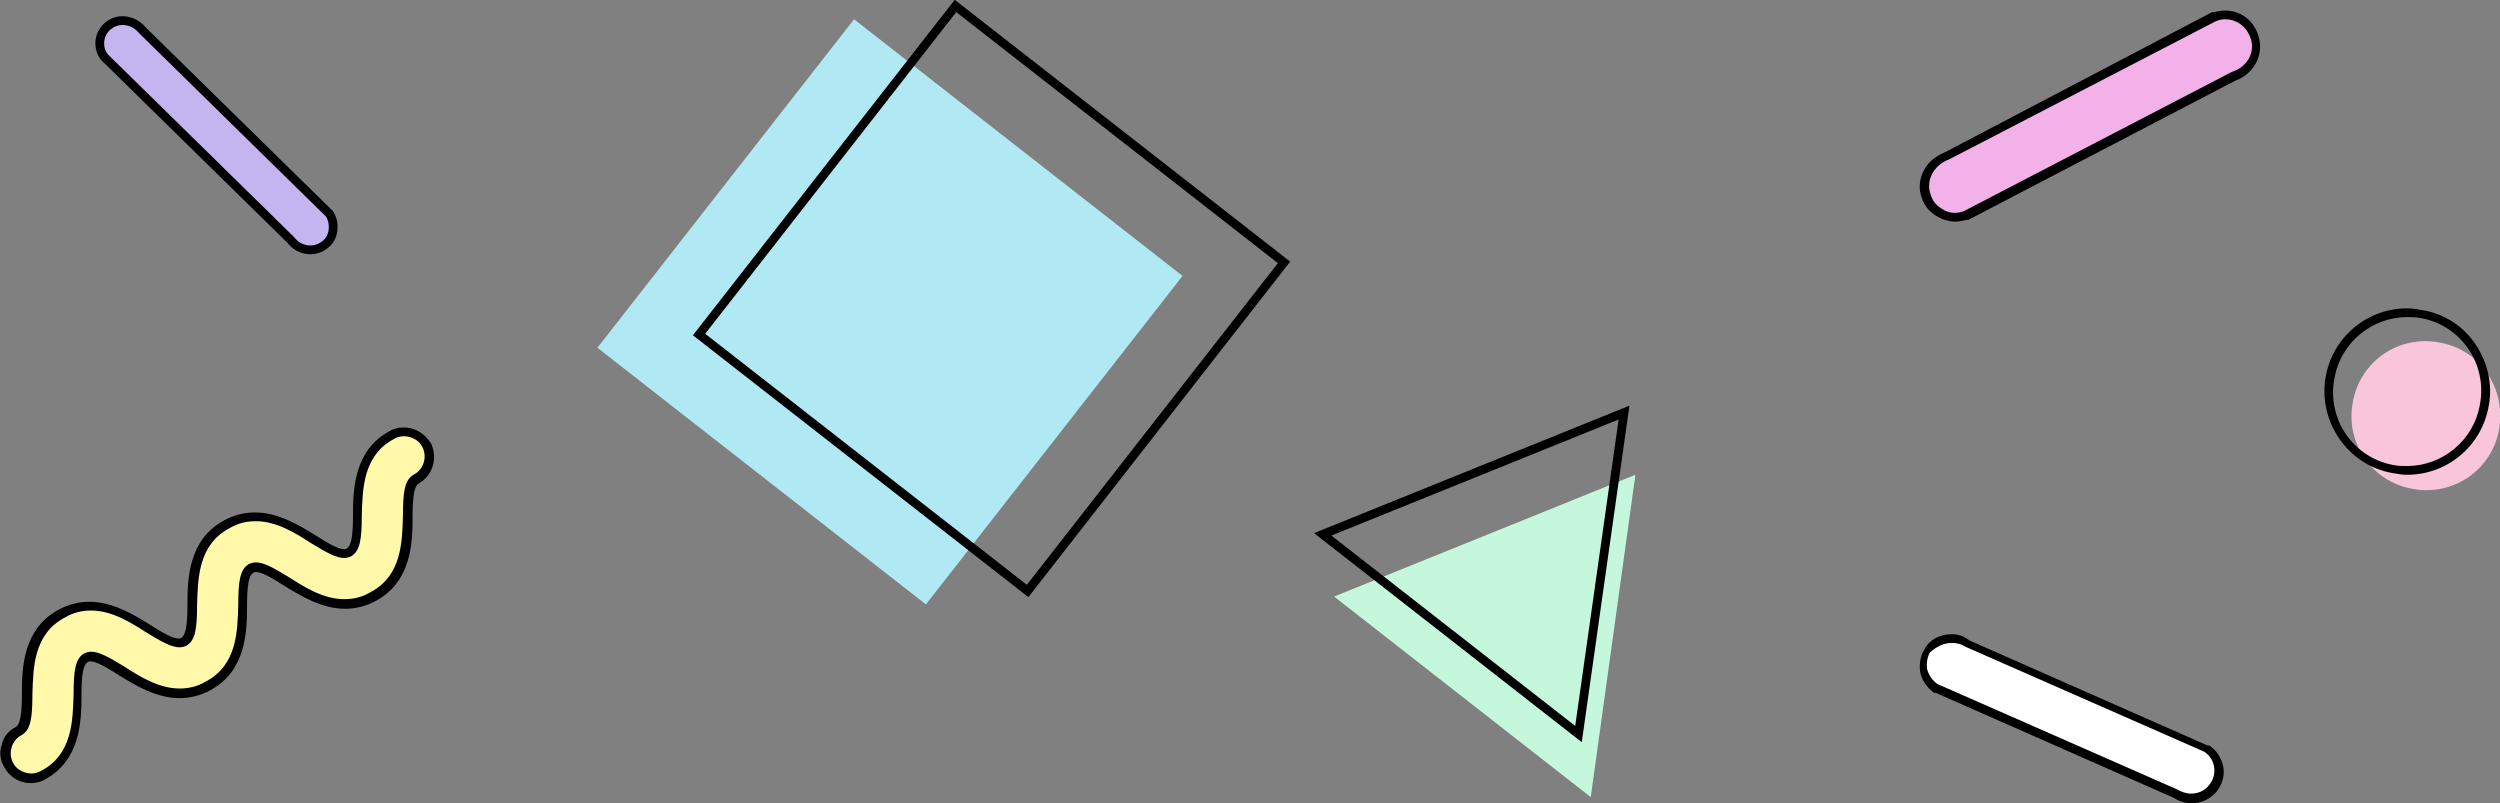 <?xml version="1.0" encoding="utf-8"?>
<!-- Generator: Adobe Illustrator 26.5.2, SVG Export Plug-In . SVG Version: 6.00 Build 0)  -->
<svg version="1.1" id="レイヤー_1" xmlns="http://www.w3.org/2000/svg" xmlns:xlink="http://www.w3.org/1999/xlink" x="0px"
	 y="0px" viewBox="0 0 285.4 91.7" style="enable-background:new 0 0 285.4 91.7;" xml:space="preserve">
<rect x="0" y="0" width="285.4" height="91.7" fill="#808080" stroke="none"/>
<style type="text/css">
	.st0{fill:#B0E8F4;}
	.st1{fill:none;stroke:#000000;stroke-miterlimit:10;}
	.st2{fill:#F2B1E9;}
	.st3{fill:#C4F7DC;}
	.st4{fill:#FFF9A9;}
	.st5{fill:#F9C5D9;}
	.st6{fill:#FFFFFF;}
	.st7{fill:#C4B4EF;stroke:#000000;stroke-miterlimit:10;}
</style>
<g>
	<g>
		<polyline class="st0" points="68.2,39.7 97.5,2.2 135,31.5 105.7,69 68.2,39.7 		"/>
		
			<rect x="89.4" y="10.3" transform="matrix(-0.615 0.788 -0.788 -0.615 209.683 -34.158)" class="st1" width="47.6" height="47.6"/>
	</g>
	<g>
		<path class="st2" d="M223.2,24.8c-0.6,0-1.2-0.1-1.7-0.4c-0.8-0.4-1.4-1.1-1.7-1.9c-0.3-0.9-0.2-1.8,0.2-2.7
			c0.4-0.9,1.2-1.6,2.2-1.9l30.5-15.9c0.4-0.2,0.8-0.2,1.2-0.2c1.7,0,3.1,1.1,3.5,2.7c0.4,1.8-0.7,3.6-2.5,4.2l-30.5,15.9
			C224,24.7,223.6,24.8,223.2,24.8z"/>
		<path d="M254,2.2c1.4,0,2.6,0.9,3,2.4c0.4,1.6-0.6,3.1-2.2,3.6l-30.6,15.9c-0.3,0.1-0.6,0.2-1,0.2c-0.5,0-1-0.1-1.4-0.4
			c-0.6-0.3-1.2-0.9-1.4-1.7c-0.6-1.6,0.4-3.4,2.1-4L253,2.4C253.3,2.3,253.6,2.2,254,2.2 M254,1.2L254,1.2c-0.4,0-0.9,0.1-1.3,0.2
			l-0.1,0l-0.1,0L222,17.4c-1,0.4-1.9,1.1-2.4,2.1c-0.5,1-0.6,2.1-0.2,3.1c0.3,1,1,1.7,1.9,2.2c0.6,0.3,1.2,0.5,1.9,0.5
			c0.4,0,0.9-0.1,1.3-0.2l0.1,0l0.1,0l30.5-15.9c2-0.7,3.2-2.8,2.7-4.8C257.5,2.5,255.9,1.2,254,1.2L254,1.2z"/>
	</g>
	<g>
		<g>
			<polygon class="st3" points="186.7,54.2 152.3,68.1 181.6,91 			"/>
		</g>
		<polygon class="st1" points="185.4,47.1 151,61 180.2,83.8 		"/>
	</g>
	<g>
		<path class="st4" d="M3.4,88.8c-1.1,0-2-0.6-2.5-1.5c-0.4-0.7-0.4-1.4-0.2-2.2c0.2-0.7,0.7-1.3,1.4-1.7c0.8-0.4,0.9-1.6,1-4.2
			c0.1-3,0.1-7.1,4-9.2c1-0.6,2.1-0.8,3.2-0.8c2.6,0,4.8,1.4,6.6,2.5c1.8,1.1,2.8,1.7,3.5,1.7c0.2,0,0.4,0,0.6-0.1
			c0.8-0.4,0.9-1.6,1-4.2c0.1-3,0.1-7.1,4-9.2c1-0.6,2.1-0.8,3.2-0.8c2.6,0,4.8,1.4,6.6,2.5c1.8,1.1,2.8,1.7,3.5,1.7
			c0.2,0,0.4,0,0.6-0.1c0.8-0.4,0.9-1.6,1-4.2c0.1-3,0.1-7.1,4-9.2c0.4-0.2,0.9-0.3,1.4-0.3c1.1,0,2,0.6,2.5,1.5
			c0.4,0.7,0.4,1.4,0.2,2.2c-0.2,0.7-0.7,1.3-1.4,1.7c-0.8,0.4-0.9,1.6-1,4.2c-0.1,3-0.1,7.1-4,9.2c-1,0.6-2.1,0.8-3.2,0.8l0,0
			c-2.6,0-4.8-1.4-6.6-2.5c-1.8-1.1-2.8-1.7-3.5-1.7c-0.2,0-0.4,0-0.6,0.1c-0.8,0.4-0.9,1.6-1,4.2c-0.1,3-0.1,7.1-4,9.2
			c-1,0.6-2.1,0.8-3.2,0.8c-2.6,0-4.8-1.4-6.6-2.5c-1.8-1.1-2.8-1.7-3.5-1.7c-0.2,0-0.4,0-0.6,0.1c-0.8,0.4-0.9,1.6-1,4.2
			c-0.1,3-0.1,7.1-4,9.2C4.3,88.7,3.8,88.8,3.4,88.8z"/>
		<path d="M46.1,49.8c0.8,0,1.7,0.4,2.1,1.2c0.6,1.1,0.2,2.6-1,3.2c-1,0.6-1.2,1.9-1.2,4.7c-0.1,2.9-0.1,6.8-3.7,8.7
			c-1,0.6-2,0.8-3,0.8c-2.4,0-4.6-1.4-6.3-2.5c-1.8-1.1-2.9-1.7-3.8-1.7c-0.3,0-0.6,0.1-0.8,0.2c-1,0.6-1.2,1.9-1.2,4.7
			c-0.1,2.9-0.1,6.8-3.7,8.7c-1,0.6-2,0.8-3,0.8c-2.4,0-4.6-1.4-6.3-2.5c-1.8-1.1-2.9-1.7-3.8-1.7c-0.3,0-0.6,0.1-0.8,0.2
			c-1,0.6-1.2,1.9-1.2,4.7c-0.1,2.9-0.1,6.8-3.7,8.7c-0.4,0.2-0.7,0.3-1.1,0.3c-0.8,0-1.7-0.4-2.1-1.2c-0.6-1.1-0.2-2.6,1-3.2
			c1-0.6,1.2-1.9,1.2-4.7c0.1-2.9,0.1-6.8,3.7-8.7c1-0.6,2-0.8,3-0.8c2.4,0,4.6,1.4,6.3,2.5c1.8,1.1,2.9,1.7,3.8,1.7
			c0.3,0,0.6-0.1,0.8-0.2c1-0.6,1.2-1.9,1.2-4.7c0.1-2.9,0.1-6.8,3.7-8.7c1-0.6,2-0.8,3-0.8c2.4,0,4.6,1.4,6.3,2.5
			c1.8,1.1,2.9,1.7,3.8,1.7c0.3,0,0.6-0.1,0.8-0.2c1-0.6,1.2-1.9,1.2-4.7c0.1-2.9,0.1-6.8,3.7-8.7C45.3,49.9,45.7,49.8,46.1,49.8
			 M46.1,48.8c-0.6,0-1.1,0.1-1.6,0.4c-4.1,2.2-4.2,6.7-4.2,9.6c0,2.4-0.2,3.5-0.7,3.8c-0.1,0.1-0.2,0.1-0.3,0.1
			c-0.7,0-1.9-0.7-3.3-1.6c-1.8-1.1-4.2-2.6-6.9-2.6c-1.2,0-2.4,0.3-3.5,0.9c-4.1,2.2-4.2,6.7-4.2,9.6c0,2.4-0.2,3.5-0.7,3.8
			c-0.1,0.1-0.2,0.1-0.3,0.1c-0.7,0-1.9-0.7-3.3-1.6c-1.8-1.1-4.2-2.6-6.9-2.6c-1.2,0-2.4,0.3-3.5,0.9c-4.1,2.2-4.2,6.7-4.2,9.6
			c0,2.4-0.2,3.5-0.7,3.8c-0.8,0.4-1.4,1.1-1.6,2c-0.3,0.9-0.2,1.8,0.3,2.6c0.6,1.1,1.7,1.8,3,1.8c0.6,0,1.1-0.1,1.6-0.4
			c4.1-2.2,4.2-6.7,4.2-9.6c0-2.4,0.2-3.5,0.7-3.8c0.1-0.1,0.2-0.1,0.3-0.1c0.7,0,1.9,0.7,3.3,1.6c1.8,1.1,4.2,2.6,6.9,2.6
			c1.2,0,2.4-0.3,3.5-0.9c4.1-2.2,4.2-6.7,4.2-9.6c0-2.4,0.2-3.5,0.7-3.8c0.1-0.1,0.2-0.1,0.3-0.1c0.7,0,1.9,0.7,3.3,1.6
			c1.8,1.1,4.2,2.6,6.9,2.6c1.2,0,2.4-0.3,3.5-0.9c4.1-2.2,4.2-6.7,4.2-9.6c0-2.4,0.2-3.5,0.7-3.8c1.6-0.9,2.2-2.9,1.4-4.6
			C48.4,49.4,47.3,48.8,46.1,48.8L46.1,48.8z"/>
	</g>
	<g>
		<path class="st5" d="M285.3,49c-0.8,4.6-5.2,7.7-9.9,6.8c-4.6-0.8-7.7-5.2-6.8-9.9c0.8-4.6,5.2-7.7,9.9-6.8
			C283.1,39.9,286.1,44.3,285.3,49z"/>
		<g>
			<path d="M274.8,36.2c0.5,0,1,0,1.5,0.1c4.6,0.8,7.7,5.2,6.8,9.9c-0.7,4.1-4.3,7-8.3,7c-0.5,0-1,0-1.5-0.1
				c-4.6-0.8-7.7-5.2-6.8-9.9C267.2,39.1,270.8,36.2,274.8,36.2 M274.8,35.2L274.8,35.2c-4.6,0-8.5,3.3-9.3,7.8
				c-0.9,5.1,2.5,10.1,7.6,11c0.6,0.1,1.1,0.2,1.7,0.2c4.6,0,8.5-3.3,9.3-7.8c0.5-2.5-0.1-5-1.5-7.1s-3.6-3.5-6.1-3.9
				C275.9,35.3,275.4,35.2,274.8,35.2L274.8,35.2z"/>
		</g>
	</g>
	<g>
		<path class="st6" d="M250.2,91.2c-0.7,0-1.3-0.2-1.8-0.5l-27.2-12c-0.8-0.5-1.3-1.2-1.5-2.1c-0.1-0.8,0-1.6,0.4-2.2
			c0.6-0.9,1.6-1.4,2.7-1.4c0.6,0,1.3,0.2,1.8,0.5l27.2,12c0.8,0.5,1.3,1.3,1.5,2.1c0.1,0.9-0.1,1.8-0.6,2.5
			C252.1,90.7,251.2,91.2,250.2,91.2z"/>
		<path d="M222.8,73.4c0.5,0,1.1,0.1,1.5,0.4l27.3,12c1.3,0.8,1.6,2.6,0.6,3.8c-0.5,0.7-1.3,1-2.1,1c-0.5,0-1.1-0.2-1.6-0.5
			l-27.3-12c-0.6-0.4-1-1-1.2-1.7c-0.1-0.6,0-1.3,0.3-1.9C221.1,73.8,221.9,73.4,222.8,73.4 M222.8,72.4L222.8,72.4
			c-1.3,0-2.5,0.6-3.1,1.7c-0.5,0.8-0.6,1.7-0.5,2.6c0.2,1,0.8,1.8,1.6,2.4l0.1,0l0.1,0l27.2,12c0.6,0.4,1.3,0.6,2,0.6
			c1.1,0,2.2-0.5,2.9-1.4c0.6-0.8,0.9-1.8,0.7-2.8c-0.2-1-0.8-1.9-1.6-2.4l-0.1,0l-0.1,0l-27.2-12C224.2,72.6,223.5,72.4,222.8,72.4
			L222.8,72.4z"/>
	</g>
	<path class="st7" d="M38,26.4c-0.1,0.6-0.4,1.2-1,1.6c-1.2,0.9-2.9,0.6-3.8-0.6L11.9,6.5c-0.9-1.2-0.6-3,0.8-3.8
		c1.2-0.7,2.7-0.3,3.6,0.8l21.3,20.9C38,25,38.1,25.7,38,26.4z"/>
</g>
</svg>
